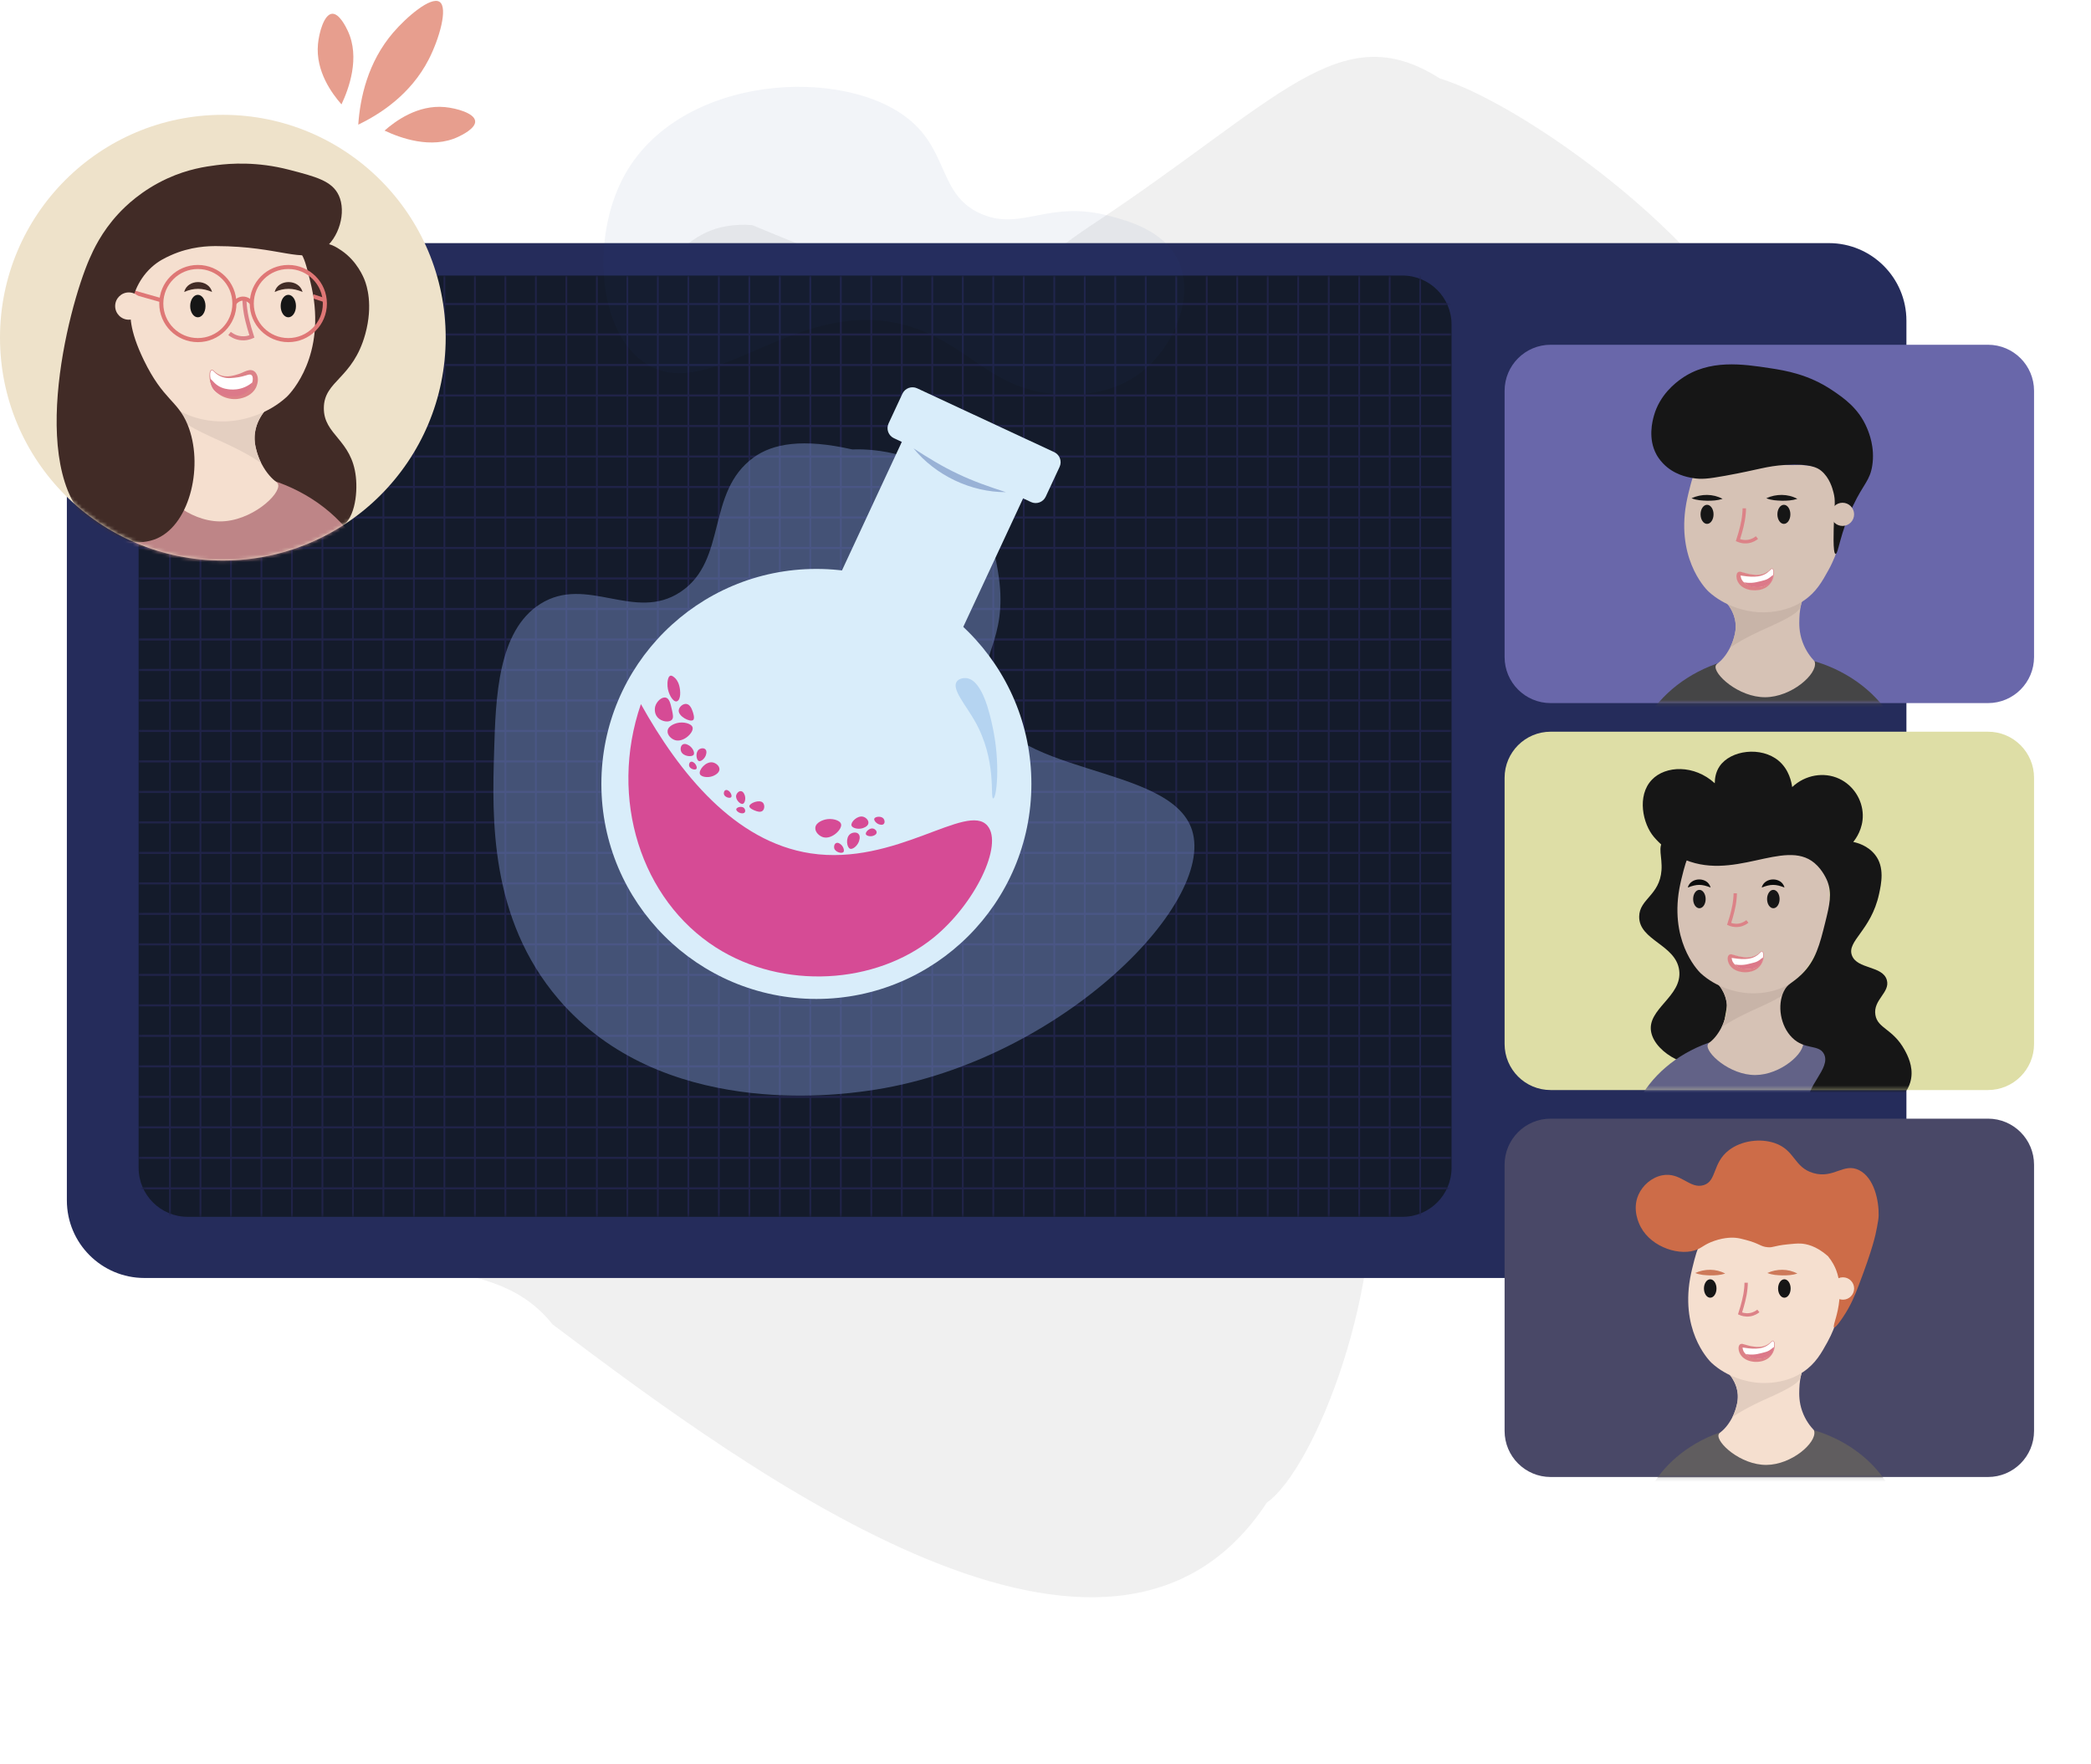 <svg width="575" height="485" viewBox="0 0 575 485" fill="none" xmlns="http://www.w3.org/2000/svg">
<path opacity="0.06" d="M376.374 314.19C371.399 277.784 324.829 258.57 329.839 233.972C332.856 219.165 392.863 224.243 479.881 140.014C520.223 100.965 426.902 30.906 395.948 21.585C368.374 4.034 351.993 27.64 299.97 62.031C272.922 79.911 277.32 91.454 206.874 61.903C166.515 58.875 184.902 130.174 106.168 107.323C77.263 109.421 114.255 168.066 62.644 176.114C7.204 184.759 45.877 252.646 78.178 319.371C97.621 359.537 132.78 339.981 151.924 364.157C207.502 406.079 305.669 478.178 348.37 413.184C361.403 404.056 381.716 353.269 376.377 314.188L376.374 314.19Z" fill="black"/>
<g filter="url(#filter0_d_5717_23778)">
<path d="M502.913 62.852H39.716C27.936 62.852 18.387 72.402 18.387 84.182V326.095C18.387 337.874 27.936 347.424 39.716 347.424H502.913C514.693 347.424 524.243 337.874 524.243 326.095V84.182C524.243 72.402 514.693 62.852 502.913 62.852Z" fill="#252C5B"/>
</g>
<path d="M385.682 75.772H51.601C44.156 75.772 38.121 81.807 38.121 89.252V321.125C38.121 328.57 44.156 334.605 51.601 334.605H385.682C393.126 334.605 399.161 328.57 399.161 321.125V89.252C399.161 81.807 393.126 75.772 385.682 75.772Z" fill="#141B2B"/>
<mask id="mask0_5717_23778" style="mask-type:luminance" maskUnits="userSpaceOnUse" x="38" y="75" width="362" height="260">
<path d="M386.228 75.772H51.047C43.906 75.772 38.117 81.561 38.117 88.702V321.675C38.117 328.816 43.906 334.605 51.047 334.605H386.228C393.369 334.605 399.158 328.816 399.158 321.675V88.702C399.158 81.561 393.369 75.772 386.228 75.772Z" fill="white"/>
</mask>
<g mask="url(#mask0_5717_23778)">
<path d="M46.738 75.772V334.605" stroke="#202348" stroke-width="0.484" stroke-miterlimit="10"/>
<path d="M55.121 75.772V334.605" stroke="#202348" stroke-width="0.484" stroke-miterlimit="10"/>
<path d="M63.512 75.772V334.605" stroke="#202348" stroke-width="0.484" stroke-miterlimit="10"/>
<path d="M71.894 75.772V334.605" stroke="#202348" stroke-width="0.484" stroke-miterlimit="10"/>
<path d="M80.281 75.772V334.605" stroke="#202348" stroke-width="0.484" stroke-miterlimit="10"/>
<path d="M88.664 75.772V334.605" stroke="#202348" stroke-width="0.484" stroke-miterlimit="10"/>
<path d="M97.051 75.772V334.605" stroke="#202348" stroke-width="0.484" stroke-miterlimit="10"/>
<path d="M105.434 75.772V334.605" stroke="#202348" stroke-width="0.484" stroke-miterlimit="10"/>
<path d="M113.824 75.772V334.605" stroke="#202348" stroke-width="0.484" stroke-miterlimit="10"/>
<path d="M122.207 75.772V334.605" stroke="#202348" stroke-width="0.484" stroke-miterlimit="10"/>
<path d="M130.594 75.772V334.605" stroke="#202348" stroke-width="0.484" stroke-miterlimit="10"/>
<path d="M138.977 75.772V334.605" stroke="#202348" stroke-width="0.484" stroke-miterlimit="10"/>
<path d="M147.363 75.772V334.605" stroke="#202348" stroke-width="0.484" stroke-miterlimit="10"/>
<path d="M155.746 75.772V334.605" stroke="#202348" stroke-width="0.484" stroke-miterlimit="10"/>
<path d="M164.137 75.772V334.605" stroke="#202348" stroke-width="0.484" stroke-miterlimit="10"/>
<path d="M172.52 75.772V334.605" stroke="#202348" stroke-width="0.484" stroke-miterlimit="10"/>
<path d="M180.902 75.772V334.605" stroke="#202348" stroke-width="0.484" stroke-miterlimit="10"/>
<path d="M189.289 75.772V334.605" stroke="#202348" stroke-width="0.484" stroke-miterlimit="10"/>
<path d="M197.672 75.772V334.605" stroke="#202348" stroke-width="0.484" stroke-miterlimit="10"/>
<path d="M206.059 75.772V334.605" stroke="#202348" stroke-width="0.484" stroke-miterlimit="10"/>
<path d="M214.445 75.772V334.605" stroke="#202348" stroke-width="0.484" stroke-miterlimit="10"/>
<path d="M222.832 75.772V334.605" stroke="#202348" stroke-width="0.484" stroke-miterlimit="10"/>
<path d="M231.215 75.772V334.605" stroke="#202348" stroke-width="0.484" stroke-miterlimit="10"/>
<path d="M239.602 75.772V334.605" stroke="#202348" stroke-width="0.484" stroke-miterlimit="10"/>
<path d="M247.984 75.772V334.605" stroke="#202348" stroke-width="0.484" stroke-miterlimit="10"/>
<path d="M256.371 75.772V334.605" stroke="#202348" stroke-width="0.484" stroke-miterlimit="10"/>
<path d="M264.758 75.772V334.605" stroke="#202348" stroke-width="0.484" stroke-miterlimit="10"/>
<path d="M273.145 75.772V334.605" stroke="#202348" stroke-width="0.484" stroke-miterlimit="10"/>
<path d="M281.527 75.772V334.605" stroke="#202348" stroke-width="0.484" stroke-miterlimit="10"/>
<path d="M289.914 75.772V334.605" stroke="#202348" stroke-width="0.484" stroke-miterlimit="10"/>
<path d="M298.297 75.772V334.605" stroke="#202348" stroke-width="0.484" stroke-miterlimit="10"/>
<path d="M306.68 75.772V334.605" stroke="#202348" stroke-width="0.484" stroke-miterlimit="10"/>
<path d="M315.07 75.772V334.605" stroke="#202348" stroke-width="0.484" stroke-miterlimit="10"/>
<path d="M323.453 75.772V334.605" stroke="#202348" stroke-width="0.484" stroke-miterlimit="10"/>
<path d="M331.84 75.772V334.605" stroke="#202348" stroke-width="0.484" stroke-miterlimit="10"/>
<path d="M340.223 75.772V334.605" stroke="#202348" stroke-width="0.484" stroke-miterlimit="10"/>
<path d="M348.609 75.772V334.605" stroke="#202348" stroke-width="0.484" stroke-miterlimit="10"/>
<path d="M356.992 75.772V334.605" stroke="#202348" stroke-width="0.484" stroke-miterlimit="10"/>
<path d="M365.383 75.772V334.605" stroke="#202348" stroke-width="0.484" stroke-miterlimit="10"/>
<path d="M373.766 75.772V334.605" stroke="#202348" stroke-width="0.484" stroke-miterlimit="10"/>
<path d="M382.152 75.772V334.605" stroke="#202348" stroke-width="0.484" stroke-miterlimit="10"/>
<path d="M390.535 75.772V334.605" stroke="#202348" stroke-width="0.484" stroke-miterlimit="10"/>
<path d="M399.158 83.602H38.117" stroke="#202348" stroke-width="0.57" stroke-miterlimit="10"/>
<path d="M399.158 91.986H38.117" stroke="#202348" stroke-width="0.57" stroke-miterlimit="10"/>
<path d="M399.158 100.371H38.117" stroke="#202348" stroke-width="0.57" stroke-miterlimit="10"/>
<path d="M399.158 108.755H38.117" stroke="#202348" stroke-width="0.57" stroke-miterlimit="10"/>
<path d="M399.158 117.144H38.117" stroke="#202348" stroke-width="0.57" stroke-miterlimit="10"/>
<path d="M399.158 125.529H38.117" stroke="#202348" stroke-width="0.57" stroke-miterlimit="10"/>
<path d="M399.158 133.913H38.117" stroke="#202348" stroke-width="0.57" stroke-miterlimit="10"/>
<path d="M399.158 142.298H38.117" stroke="#202348" stroke-width="0.57" stroke-miterlimit="10"/>
<path d="M399.158 150.682H38.117" stroke="#202348" stroke-width="0.57" stroke-miterlimit="10"/>
<path d="M399.158 159.067H38.117" stroke="#202348" stroke-width="0.57" stroke-miterlimit="10"/>
<path d="M399.158 167.456H38.117" stroke="#202348" stroke-width="0.57" stroke-miterlimit="10"/>
<path d="M399.158 175.841H38.117" stroke="#202348" stroke-width="0.57" stroke-miterlimit="10"/>
<path d="M399.158 184.225H38.117" stroke="#202348" stroke-width="0.57" stroke-miterlimit="10"/>
<path d="M399.158 192.609H38.117" stroke="#202348" stroke-width="0.57" stroke-miterlimit="10"/>
<path d="M399.158 200.994H38.117" stroke="#202348" stroke-width="0.57" stroke-miterlimit="10"/>
<path d="M399.158 209.378H38.117" stroke="#202348" stroke-width="0.57" stroke-miterlimit="10"/>
<path d="M399.158 217.768H38.117" stroke="#202348" stroke-width="0.57" stroke-miterlimit="10"/>
<path d="M399.158 226.152H38.117" stroke="#202348" stroke-width="0.57" stroke-miterlimit="10"/>
<path d="M399.158 234.537H38.117" stroke="#202348" stroke-width="0.57" stroke-miterlimit="10"/>
<path d="M399.158 242.921H38.117" stroke="#202348" stroke-width="0.57" stroke-miterlimit="10"/>
<path d="M399.158 251.306H38.117" stroke="#202348" stroke-width="0.57" stroke-miterlimit="10"/>
<path d="M399.158 259.69H38.117" stroke="#202348" stroke-width="0.57" stroke-miterlimit="10"/>
<path d="M399.158 268.079H38.117" stroke="#202348" stroke-width="0.57" stroke-miterlimit="10"/>
<path d="M399.158 276.464H38.117" stroke="#202348" stroke-width="0.57" stroke-miterlimit="10"/>
<path d="M399.158 284.848H38.117" stroke="#202348" stroke-width="0.57" stroke-miterlimit="10"/>
<path d="M399.158 293.233H38.117" stroke="#202348" stroke-width="0.57" stroke-miterlimit="10"/>
<path d="M399.158 301.617H38.117" stroke="#202348" stroke-width="0.57" stroke-miterlimit="10"/>
<path d="M399.158 310.002H38.117" stroke="#202348" stroke-width="0.57" stroke-miterlimit="10"/>
<path d="M399.158 318.391H38.117" stroke="#202348" stroke-width="0.57" stroke-miterlimit="10"/>
<path d="M399.158 326.776H38.117" stroke="#202348" stroke-width="0.57" stroke-miterlimit="10"/>
</g>
<g filter="url(#filter1_d_5717_23778)">
<path d="M61.279 150.132C95.123 150.132 122.558 122.697 122.558 88.853C122.558 55.01 95.123 27.574 61.279 27.574C27.436 27.574 0 55.01 0 88.853C0 122.697 27.436 150.132 61.279 150.132Z" fill="#EEE2CA"/>
<mask id="mask1_5717_23778" style="mask-type:luminance" maskUnits="userSpaceOnUse" x="0" y="27" width="123" height="124">
<path d="M61.279 150.132C95.123 150.132 122.558 122.697 122.558 88.853C122.558 55.01 95.123 27.574 61.279 27.574C27.436 27.574 0 55.01 0 88.853C0 122.697 27.436 150.132 61.279 150.132Z" fill="white"/>
</mask>
<g mask="url(#mask1_5717_23778)">
<path d="M83.139 138.292C73.478 132.178 65.911 119.969 69.079 113.774C69.544 112.866 71.133 110.349 73.811 108.054C75.148 106.914 75.819 106.626 76.929 105.814C80.824 102.974 82.695 99.104 83.714 97.011C84.33 95.734 86.166 91.698 86.423 86.164C86.464 85.337 86.328 79.192 85.031 76.317C84.602 75.363 84.042 74.44 83.649 73.482C83.467 73.043 83.301 72.448 83.18 71.666C82.776 69.042 83.785 67.816 82.963 66.288C82.852 66.086 82.736 65.92 82.776 65.703C82.892 65.057 84.194 64.981 85.879 64.31C87.286 63.75 87.352 63.417 88.108 63.155C90.247 62.419 92.689 64.073 93.9 64.895C98.218 67.826 99.989 72.286 100.307 73.118C100.801 74.42 102.673 79.747 100.453 87.844C97.043 100.249 89.102 100.633 89.052 108.195C88.996 115.656 96.72 116.811 97.855 127.103C98.41 132.107 97.421 139.427 93.234 141.248C90.005 142.651 86.176 140.219 83.129 138.287L83.139 138.292Z" fill="#412B26"/>
<path d="M103.638 163.678C103.638 142.661 83.706 125.625 59.118 125.625C34.53 125.625 14.598 142.661 14.598 163.678" fill="#BE8587"/>
<path d="M73.979 107.615C70.281 111.469 70.024 115.036 69.999 116.125C69.903 120.313 72.421 125.796 75.821 128.409C76.063 128.596 76.345 128.793 76.466 129.171C77.324 131.835 69.086 139.442 60.409 139.377C51.964 139.311 43.595 131.976 44.361 128.112C44.382 128.006 44.417 127.88 44.467 127.738C45.602 126.543 47.318 124.424 48.407 121.352C49.492 118.29 49.441 115.752 49.381 113.89C49.25 109.643 48.16 106.621 46.465 102.045C45.461 99.331 43.963 95.719 41.773 91.598" fill="#F5DFCF"/>
<path d="M73.978 107.615C71.734 108.462 67.9 109.552 63.117 109.229C61.139 109.093 57.684 108.825 54.006 106.868C49.264 104.341 46.888 100.466 46.303 100.9C46.01 101.117 46.55 102.141 47.418 104.648C47.796 105.743 48.053 106.586 48.245 107.262C48.659 108.745 48.941 109.769 48.992 109.966C49.501 111.837 52.362 113.623 61.003 117.457C61.003 117.457 67.451 120.318 71.174 122.911C71.184 122.916 71.184 122.921 71.194 122.926C71.295 122.996 71.708 123.274 71.759 123.213C71.784 123.183 71.708 123.087 71.612 122.906C71.612 122.906 71.547 122.789 71.35 122.305C70.23 119.536 70.064 117.568 70.064 117.568C69.862 115.177 70.472 113.31 70.634 112.841C71.365 110.722 72.621 109.214 73.429 108.245C73.645 107.983 73.837 107.771 73.973 107.625L73.978 107.615Z" fill="#E4CFC1"/>
<path d="M69.24 79.47C69.083 79.273 68.16 78.143 66.737 78.204C65.456 78.259 64.639 79.238 64.457 79.47" stroke="#161616" stroke-width="1.12" stroke-miterlimit="10"/>
<path d="M89.395 78.567C88.281 78.204 87.166 77.84 86.051 77.472" stroke="#DF7776" stroke-width="1.12" stroke-miterlimit="10"/>
<path d="M47.973 108.099C53.18 111.63 58.794 111.842 60.686 111.878C61.564 111.898 62.25 111.868 62.699 111.842C66.896 111.63 73.666 109.9 78.847 105.128C78.847 105.128 88.69 96.057 86.309 78.436C85.991 76.065 85.345 73.477 85.345 73.477C84.24 69.017 83.685 66.782 82.52 65.344C78.908 60.89 69.177 62.277 59.516 63.66C59.516 63.66 55.641 64.199 51.656 64.215C49.8 64.225 49.8 64.098 48.846 64.174C46.763 64.335 41.481 64.512 38.252 68.306C36.305 70.601 36.042 73.083 35.619 77.134C35.397 79.233 34.948 84.812 37.092 91.557C37.42 92.586 38.282 95.134 39.962 98.176C42 101.864 43.927 105.35 47.973 108.094V108.099Z" fill="#F5DFCF"/>
<path d="M79.283 83.254C80.445 83.254 81.387 81.869 81.387 80.161C81.387 78.453 80.445 77.069 79.283 77.069C78.121 77.069 77.18 78.453 77.18 80.161C77.18 81.869 78.121 83.254 79.283 83.254Z" fill="#161616"/>
<path d="M83.206 76.287C80.577 75.152 78.146 75.121 75.527 76.287C76.451 72.639 82.252 72.675 83.206 76.287Z" fill="#422C26"/>
<path d="M54.406 89.524C59.959 89.524 64.46 85.023 64.46 79.47C64.46 73.917 59.959 69.416 54.406 69.416C48.853 69.416 44.352 73.917 44.352 79.47C44.352 85.023 48.853 89.524 54.406 89.524Z" stroke="#DE7775" stroke-width="1.12" stroke-miterlimit="10"/>
<path d="M54.404 83.254C55.566 83.254 56.508 81.869 56.508 80.161C56.508 78.453 55.566 77.069 54.404 77.069C53.243 77.069 52.301 78.453 52.301 80.161C52.301 81.869 53.243 83.254 54.404 83.254Z" fill="#161616"/>
<path d="M58.323 76.287C55.694 75.152 53.263 75.121 50.645 76.287C51.568 72.639 57.369 72.675 58.323 76.287Z" fill="#422C26"/>
<path d="M67.221 78.224C67.221 78.511 67.237 78.834 67.252 79.187C67.252 79.187 67.327 80.575 67.605 82.184C68.064 84.817 69.189 88.273 69.27 88.53C68.775 88.747 67.529 89.216 65.94 88.959C64.512 88.732 63.549 88.036 63.125 87.698" stroke="#DC8287" stroke-width="1.12" stroke-miterlimit="10"/>
<path d="M44.355 78.567C41.686 77.805 39.017 77.048 36.344 76.287" stroke="#DF7776" stroke-width="1.12" stroke-miterlimit="10"/>
<path d="M93.146 49.691C95.295 54.301 93.297 61.546 88.722 64.704C83.077 68.593 77.199 63.72 59.517 63.67C57.555 63.665 52.429 63.71 46.86 66.248C45.402 66.913 43.531 67.781 41.598 69.562C37.583 73.26 36.422 77.997 36.079 80.01C35.686 82.34 35.454 86.583 39.545 95.023C44.903 106.071 48.802 106.031 51.572 112.735C56.072 123.642 52.404 139.886 43.298 144.008C38.274 146.283 31.635 144.85 26.938 141.697C6.593 128.041 18.569 80.903 24.628 67.12C25.662 64.769 27.872 59.851 32.523 54.816C34.44 52.743 38.904 48.339 45.992 45.09C51.708 42.471 56.516 41.811 59.528 41.417C63.417 40.913 70.717 40.403 79.475 42.673C86.805 44.575 91.3 45.74 93.141 49.696L93.146 49.691Z" fill="#412B26"/>
<path d="M69.24 79.374C69.083 79.177 68.16 78.047 66.737 78.108C65.456 78.163 64.639 79.142 64.457 79.374" stroke="#DF7776" stroke-width="1.12" stroke-miterlimit="10"/>
<path d="M58.144 97.752C58.638 97.535 59.137 98.797 60.873 99.488C62.174 100.007 63.37 99.881 64.662 99.745C67.487 99.447 68.576 98.433 69.272 99.054C69.903 99.614 69.626 101.001 69.343 101.707C69.035 102.469 68.531 102.923 68.178 103.216C66.906 104.265 65.252 104.543 64.919 104.593C62.896 104.901 60.151 104.356 58.719 102.323C57.468 100.547 57.503 98.03 58.144 97.742V97.752Z" fill="white"/>
<path d="M58.115 97.687C58.327 97.596 58.523 97.722 58.654 97.818C60.703 99.906 62.801 99.755 65.399 98.928C66.908 98.57 68.794 96.879 70.227 98.373C71.256 99.609 70.984 101.274 70.374 102.615C69.415 104.512 67.291 105.481 65.293 105.713C62.332 106.016 59.048 104.487 58.039 101.652C57.676 100.673 57.519 99.639 57.635 98.615C57.701 98.287 57.751 97.899 58.11 97.682L58.115 97.687ZM58.175 97.823C57.701 98.201 57.782 99.054 57.822 99.619C57.999 101.601 59.305 103.402 61.192 104.078C64.032 105.193 68.537 104.331 69.405 101.031C69.531 100.451 69.632 99.71 69.249 99.225C68.81 98.731 68.048 99.14 67.498 99.266C66.217 99.674 64.875 99.876 63.538 99.952C61.843 100.113 60.107 99.513 58.922 98.277C58.71 98.105 58.458 97.747 58.175 97.823Z" fill="#DC8287"/>
<path d="M79.285 89.524C84.838 89.524 89.339 85.023 89.339 79.47C89.339 73.917 84.838 69.416 79.285 69.416C73.732 69.416 69.231 73.917 69.231 79.47C69.231 85.023 73.732 89.524 79.285 89.524Z" stroke="#DF7776" stroke-width="1.12" stroke-miterlimit="10"/>
<path d="M63.472 103.1C64.158 103.145 65.636 103.165 67.296 102.454C68.249 102.045 68.951 101.531 69.4 101.147C69.284 101.662 69.026 102.464 68.401 103.211C66.771 105.153 64.037 105.027 63.099 104.986C61.333 104.906 60.223 104.275 59.951 104.104C59.537 103.851 58.922 103.468 58.473 102.731C58.221 102.318 58.105 101.929 57.998 101.566C57.842 101.041 57.635 100.345 57.817 100.234C58.049 100.093 58.619 101.117 59.744 101.919C61.187 102.948 62.751 103.054 63.467 103.105L63.472 103.1Z" fill="#DC7989"/>
<path d="M35.421 83.914C37.494 83.914 39.175 82.234 39.175 80.161C39.175 78.088 37.494 76.408 35.421 76.408C33.348 76.408 31.668 78.088 31.668 80.161C31.668 82.234 33.348 83.914 35.421 83.914Z" fill="#F5DFCF"/>
</g>
</g>
<path opacity="0.5" d="M270.75 191.338C268.667 181.259 277.152 176.022 274.66 158.698C273.913 153.512 272.198 142.666 263.274 134.034C252.211 123.339 237.752 123.471 234.367 123.587C220.746 120.509 212.548 121.957 207.261 125.776C194.059 135.316 200.148 154.067 187.168 162.749C174.546 171.189 161.349 157.987 148.56 166.084C136.856 173.49 136.312 191.898 135.873 206.73C135.343 224.644 134.521 252.476 153.585 274.754C181.816 307.742 230.155 301.108 238.408 299.978C290.041 292.895 334.405 248.99 327.797 228.286C321.819 209.55 275.376 213.752 270.745 191.338H270.75Z" fill="#758BC2"/>
<path d="M224.496 274.693C257.15 274.693 283.621 248.222 283.621 215.568C283.621 182.914 257.15 156.443 224.496 156.443C191.842 156.443 165.371 182.914 165.371 215.568C165.371 248.222 191.842 274.693 224.496 274.693Z" fill="#D9EDFA"/>
<path d="M256.658 257.884C240.822 270.698 215.341 272.332 196.857 260.527C176.415 247.472 167.279 219.73 176.239 193.613C186.848 212.642 202.023 231.474 222.888 234.653C246.276 238.219 265.94 220.457 271.545 227.07C275.974 232.302 268.099 248.622 256.658 257.884Z" fill="#D64B95"/>
<path d="M279.432 127.799L256.296 117.025C253.475 115.711 250.122 116.933 248.809 119.755L218.809 184.178C217.495 186.999 218.717 190.351 221.538 191.665L244.674 202.439C247.496 203.753 250.848 202.531 252.161 199.709L282.161 135.286C283.475 132.465 282.253 129.113 279.432 127.799Z" fill="#D9EDFA"/>
<path d="M289.896 124.33L252.212 106.782C250.684 106.07 248.868 106.732 248.157 108.26L244.345 116.446C243.633 117.974 244.295 119.79 245.823 120.502L283.507 138.05C285.035 138.761 286.85 138.099 287.562 136.571L291.374 128.385C292.086 126.857 291.424 125.042 289.896 124.33Z" fill="#D9EDFA"/>
<path d="M184.77 195.187C185.063 196.524 185.25 197.372 184.77 197.907C184.019 198.744 181.935 198.492 180.841 197.286C179.705 196.04 180.154 194.335 180.175 194.259C180.573 192.826 182.021 191.555 183.101 191.833C184.089 192.085 184.407 193.543 184.77 195.182V195.187Z" fill="#D64B95"/>
<path d="M190.456 200.02C190.824 201.418 188.009 204.172 185.719 203.552C184.634 203.259 183.453 202.154 183.58 200.974C183.736 199.47 185.885 198.905 186.158 198.835C187.883 198.381 190.163 198.936 190.451 200.02H190.456Z" fill="#D64B95"/>
<path d="M231.282 226.596C231.661 228.034 228.765 230.869 226.409 230.234C225.294 229.931 224.078 228.796 224.204 227.58C224.366 226.036 226.58 225.451 226.858 225.375C228.634 224.906 230.985 225.481 231.277 226.596H231.282Z" fill="#D64B95"/>
<path d="M192.464 212.839C192.055 211.76 194.063 209.343 195.929 209.641C196.812 209.782 197.841 210.564 197.841 211.512C197.841 212.718 196.182 213.344 195.97 213.424C194.638 213.929 192.776 213.677 192.459 212.839H192.464Z" fill="#D64B95"/>
<path d="M190.731 207.567C190.221 208.258 187.891 207.981 187.321 206.69C187.053 206.079 187.124 205.116 187.719 204.732C188.476 204.243 189.54 205.03 189.676 205.131C190.534 205.761 191.124 207.027 190.731 207.567Z" fill="#D64B95"/>
<path d="M192.165 209.262C191.454 208.975 191.182 206.891 192.176 206.119C192.645 205.751 193.492 205.605 193.956 206.034C194.547 206.578 194.098 207.678 194.042 207.814C193.684 208.692 192.715 209.484 192.165 209.262Z" fill="#D64B95"/>
<path d="M233.742 233.382C232.834 233.013 232.491 230.365 233.757 229.376C234.358 228.907 235.437 228.72 236.027 229.27C236.779 229.966 236.209 231.359 236.133 231.54C235.674 232.66 234.443 233.669 233.742 233.382Z" fill="#D64B95"/>
<path d="M234.148 226.98C233.895 226.031 235.807 224.17 237.356 224.583C238.093 224.78 238.89 225.532 238.804 226.334C238.698 227.353 237.24 227.736 237.053 227.782C235.883 228.089 234.339 227.711 234.143 226.98H234.148Z" fill="#D64B95"/>
<path d="M238.097 229.366C237.935 228.765 239.151 227.575 240.14 227.842C240.609 227.968 241.118 228.448 241.063 228.957C240.997 229.603 240.069 229.85 239.948 229.88C239.201 230.077 238.218 229.835 238.097 229.371V229.366Z" fill="#D64B95"/>
<path d="M240.422 225.108C240.654 224.528 242.339 224.311 242.969 225.113C243.267 225.496 243.388 226.183 243.04 226.556C242.596 227.035 241.708 226.672 241.597 226.627C240.886 226.339 240.24 225.552 240.422 225.103V225.108Z" fill="#D64B95"/>
<path d="M191.471 211.457C191.108 211.83 189.736 211.457 189.509 210.64C189.403 210.251 189.529 209.681 189.917 209.505C190.412 209.278 190.982 209.837 191.052 209.913C191.511 210.367 191.759 211.174 191.471 211.462V211.457Z" fill="#D64B95"/>
<path d="M201.041 219.236C200.678 219.609 199.306 219.236 199.079 218.419C198.973 218.03 199.099 217.46 199.488 217.284C199.982 217.057 200.552 217.617 200.623 217.692C201.082 218.146 201.329 218.953 201.041 219.241V219.236Z" fill="#D64B95"/>
<path d="M202.471 222.475C202.592 221.97 203.959 221.582 204.579 222.172C204.872 222.449 205.054 223.004 204.812 223.357C204.504 223.806 203.727 223.615 203.626 223.59C203 223.438 202.375 222.868 202.471 222.475Z" fill="#D64B95"/>
<path d="M204.247 221.052C203.536 221.239 202.138 219.806 202.451 218.646C202.597 218.096 203.163 217.495 203.763 217.556C204.525 217.637 204.812 218.726 204.853 218.868C205.085 219.745 204.802 220.906 204.247 221.052Z" fill="#D64B95"/>
<path d="M231.909 234.32C231.444 234.794 229.699 234.32 229.406 233.276C229.27 232.781 229.426 232.055 229.926 231.828C230.557 231.54 231.283 232.257 231.374 232.347C231.959 232.922 232.272 233.952 231.909 234.32Z" fill="#D64B95"/>
<path d="M190.482 195.677C190.583 195.964 191.158 197.563 190.583 198.007C189.761 198.643 186.487 196.998 186.638 195.319C186.719 194.421 187.773 193.457 188.742 193.573C189.776 193.694 190.245 195.001 190.487 195.677H190.482Z" fill="#D64B95"/>
<path d="M186.77 188.513C187.184 190.011 187.244 192.342 186.21 192.816C186.16 192.842 186.094 192.872 185.993 192.882C185.025 192.978 183.708 190.798 183.557 188.69C183.481 187.64 183.632 186.021 184.339 185.814C184.767 185.688 185.257 186.127 185.575 186.409C185.832 186.636 186.417 187.232 186.77 188.513Z" fill="#D64B95"/>
<path d="M207.517 222.868C207.29 222.777 206.019 222.268 206.06 221.683C206.115 220.845 208.854 219.75 209.793 220.739C210.292 221.269 210.307 222.419 209.722 222.939C209.091 223.499 208.057 223.08 207.523 222.868H207.517Z" fill="#D64B95"/>
<path d="M251.207 123.289C255.197 125.877 259.153 128.314 263.431 130.316C267.688 132.36 272.077 133.878 276.608 135.336C267.002 135.361 257.276 130.73 251.207 123.289Z" fill="#99B2D6"/>
<path d="M265.83 186.49C264.892 186.364 263.656 186.621 263.091 187.434C261.668 189.487 265.467 193.724 268.035 198.214C274.245 209.081 272.176 219.594 273.125 219.559C274.023 219.528 275.153 210.115 272.979 199.975C272.237 196.514 270.214 187.075 265.83 186.485V186.49Z" fill="#B5D4F1"/>
<g filter="url(#filter2_d_5717_23778)">
<path d="M546.671 90.8H426.414C419.418 90.8 413.746 96.472 413.746 103.468V176.673C413.746 183.669 419.418 189.34 426.414 189.34H546.671C553.667 189.34 559.339 183.669 559.339 176.673V103.468C559.339 96.472 553.667 90.8 546.671 90.8Z" fill="#6967AA"/>
<mask id="mask2_5717_23778" style="mask-type:luminance" maskUnits="userSpaceOnUse" x="413" y="90" width="147" height="100">
<path d="M546.675 90.8H426.417C419.421 90.8 413.75 96.472 413.75 103.468V176.673C413.75 183.669 419.421 189.34 426.417 189.34H546.675C553.671 189.34 559.343 183.669 559.343 176.673V103.468C559.343 96.472 553.671 90.8 546.675 90.8Z" fill="white"/>
</mask>
<g mask="url(#mask2_5717_23778)">
<path d="M448.734 208.359C448.734 190.511 465.665 176.047 486.545 176.047C507.425 176.047 524.356 190.516 524.356 208.359" fill="#454546"/>
<path d="M473.92 160.746C477.063 164.021 477.28 167.047 477.3 167.976C477.381 171.532 475.242 176.189 472.357 178.408C472.15 178.565 471.913 178.736 471.807 179.059C471.075 181.319 478.077 187.781 485.443 187.726C492.616 187.671 499.724 181.44 499.069 178.156C499.048 178.065 499.023 177.959 498.978 177.838C498.014 176.824 496.556 175.023 495.633 172.415C494.71 169.817 494.755 167.658 494.806 166.079C494.917 162.472 495.845 159.904 497.283 156.02C498.135 153.714 499.407 150.647 501.268 147.146" fill="#D6C2B5"/>
<path d="M473.926 160.746C475.833 161.463 479.092 162.391 483.153 162.119C484.833 162.003 487.769 161.776 490.886 160.111C494.912 157.967 496.93 154.673 497.429 155.041C497.682 155.227 497.218 156.095 496.481 158.224C496.158 159.157 495.941 159.869 495.78 160.444C495.427 161.705 495.19 162.573 495.144 162.739C494.71 164.328 492.284 165.847 484.944 169.101C484.944 169.101 479.47 171.532 476.307 173.732C476.302 173.732 476.297 173.737 476.292 173.742C476.206 173.802 475.858 174.034 475.813 173.984C475.787 173.959 475.853 173.873 475.939 173.722C475.939 173.722 475.994 173.621 476.161 173.212C477.114 170.861 477.255 169.191 477.255 169.191C477.427 167.158 476.907 165.574 476.771 165.176C476.151 163.375 475.081 162.093 474.395 161.271C474.208 161.049 474.047 160.868 473.936 160.741L473.926 160.746Z" fill="#C8B4A8"/>
<path d="M477.949 136.844C478.08 136.678 478.862 135.719 480.073 135.77C481.163 135.815 481.854 136.648 482.01 136.844" stroke="#161616" stroke-width="0.948" stroke-miterlimit="10"/>
<path d="M496.01 161.16C491.591 164.157 486.819 164.338 485.215 164.369C484.473 164.384 483.883 164.359 483.504 164.338C479.938 164.157 474.192 162.689 469.793 158.633C469.793 158.633 461.433 150.929 463.456 135.966C463.729 133.954 464.274 131.759 464.274 131.759C465.212 127.971 465.681 126.074 466.675 124.853C469.742 121.069 478.006 122.25 486.213 123.42C486.213 123.42 489.503 123.879 492.888 123.894C494.467 123.899 494.462 123.793 495.274 123.859C497.04 123.995 501.529 124.147 504.269 127.37C505.923 129.317 506.145 131.426 506.509 134.867C506.695 136.648 507.079 141.385 505.257 147.115C504.98 147.993 504.249 150.152 502.821 152.735C501.091 155.868 499.456 158.829 496.015 161.16H496.01Z" fill="#D6C2B5"/>
<path d="M469.419 140.058C470.405 140.058 471.205 138.883 471.205 137.435C471.205 135.986 470.405 134.811 469.419 134.811C468.432 134.811 467.633 135.986 467.633 137.435C467.633 138.883 468.432 140.058 469.419 140.058Z" fill="#161616"/>
<path d="M465.145 133.005C467.828 131.779 471.072 131.749 473.69 133.177C472.258 133.636 470.865 133.706 469.407 133.691C468.005 133.636 466.613 133.6 465.145 133.005Z" fill="#161616"/>
<path d="M490.548 140.058C491.534 140.058 492.333 138.883 492.333 137.435C492.333 135.986 491.534 134.811 490.548 134.811C489.561 134.811 488.762 135.986 488.762 137.435C488.762 138.883 489.561 140.058 490.548 140.058Z" fill="#161616"/>
<path d="M479.662 135.785C479.662 136.027 479.652 136.304 479.637 136.602C479.637 136.602 479.572 137.783 479.334 139.145C478.946 141.38 477.993 144.316 477.922 144.533C478.341 144.714 479.4 145.113 480.752 144.896C481.963 144.704 482.785 144.114 483.143 143.821" stroke="#DC8287" stroke-width="0.948" stroke-miterlimit="10"/>
<path d="M487.379 152.372C486.96 152.185 486.536 153.26 485.063 153.845C483.959 154.284 482.94 154.178 481.845 154.062C479.443 153.81 478.52 152.952 477.93 153.477C477.395 153.956 477.627 155.127 477.875 155.732C478.137 156.383 478.566 156.766 478.863 157.013C479.943 157.901 481.345 158.138 481.628 158.184C483.348 158.446 485.679 157.982 486.895 156.257C487.959 154.748 487.929 152.609 487.384 152.367L487.379 152.372Z" fill="white"/>
<path d="M487.355 152.433C487.254 152.392 487.144 152.458 487.038 152.544C486.72 152.821 486.432 153.144 486.089 153.401C483.98 155.076 480.959 154.602 478.492 154.239C478.416 154.239 478.361 154.259 478.431 154.269C478.492 154.279 478.588 154.218 478.613 154.203C478.678 154.143 478.638 154.218 478.658 154.38C478.668 154.531 478.724 154.738 478.769 154.935C479.425 157.013 482.649 157.735 484.601 157.276C486.16 156.978 487.421 155.565 487.618 153.951C487.663 153.472 487.739 152.756 487.35 152.428L487.355 152.433ZM487.406 152.317C487.92 152.705 487.814 153.421 487.799 153.971C487.658 155.717 486.518 157.316 484.863 157.921C482.346 158.935 478.345 158.189 477.589 155.212C477.478 154.637 477.382 153.976 477.785 153.477C477.997 153.21 478.386 153.164 478.663 153.23C479.501 153.421 480.288 153.739 481.135 153.865C483.41 154.284 485.292 154.203 486.957 152.428C487.068 152.342 487.229 152.236 487.411 152.312L487.406 152.317Z" fill="#DC8287"/>
<path d="M484.02 155.848C483.157 156.06 482.562 156.206 481.73 156.257C480.847 156.307 480.095 156.226 479.535 156.125C479.813 156.393 480.272 156.776 480.928 157.059C481.73 157.407 482.406 157.437 482.95 157.457C483.591 157.477 484.535 157.503 485.554 157.013C485.907 156.847 486.431 156.59 486.855 156.035C487.097 155.717 487.223 155.409 487.334 155.137C487.491 154.753 487.677 154.299 487.561 154.208C487.415 154.097 486.986 154.662 486.174 155.137C485.634 155.449 485.095 155.586 484.02 155.853V155.848Z" fill="#DC7989"/>
<path d="M485.707 133.005C488.391 131.779 491.635 131.749 494.253 133.177C492.82 133.636 491.428 133.706 489.97 133.691C488.567 133.636 487.175 133.6 485.707 133.005Z" fill="#161616"/>
<path d="M500.801 125.453C499.858 124.676 497.845 123.41 490.964 123.844C485.515 124.192 483.967 125.105 474.366 126.835C469.685 127.678 467.813 127.865 465.417 127.446C463.883 127.178 460.271 126.492 457.365 123.486C456.306 122.391 455.716 121.372 455.529 121.034C453.082 116.615 454.424 111.706 454.793 110.369C456.412 104.477 460.887 101.183 462.269 100.194C469.977 94.685 479.285 96.108 486.787 97.253C491.039 97.904 497.376 98.943 503.949 103.382C507.021 105.461 511.108 108.271 513.388 113.679C513.983 115.091 515.603 119.071 514.856 123.98C514.21 128.218 512.434 129.01 509.589 135.008C505.932 142.706 505.513 148.447 504.746 148.321C503.974 148.2 504.221 141.667 504.338 138.736C504.484 134.857 504.766 133.656 504.196 131.451C503.914 130.357 503.147 127.375 500.801 125.448V125.453Z" fill="#161616"/>
<path d="M506.669 140.623C508.43 140.623 509.857 139.195 509.857 137.435C509.857 135.674 508.43 134.246 506.669 134.246C504.908 134.246 503.48 135.674 503.48 137.435C503.48 139.195 504.908 140.623 506.669 140.623Z" fill="#D6C2B5"/>
</g>
</g>
<g filter="url(#filter3_d_5717_23778)">
<path d="M546.671 303.61H426.414C419.418 303.61 413.746 309.281 413.746 316.278V389.482C413.746 396.478 419.418 402.15 426.414 402.15H546.671C553.667 402.15 559.339 396.478 559.339 389.482V316.278C559.339 309.281 553.667 303.61 546.671 303.61Z" fill="#494867"/>
<mask id="mask3_5717_23778" style="mask-type:luminance" maskUnits="userSpaceOnUse" x="413" y="303" width="147" height="100">
<path d="M546.675 303.61H426.417C419.421 303.61 413.75 309.281 413.75 316.277V389.482C413.75 396.478 419.421 402.15 426.417 402.15H546.675C553.671 402.15 559.343 396.478 559.343 389.482V316.277C559.343 309.281 553.671 303.61 546.675 303.61Z" fill="white"/>
</mask>
<g mask="url(#mask3_5717_23778)">
<path d="M450.336 418.737C450.336 401.519 466.666 387.56 486.81 387.56C506.954 387.56 523.284 401.519 523.284 418.737" fill="#605D5F"/>
<path d="M474.636 372.804C477.668 375.962 477.88 378.883 477.9 379.776C477.976 383.207 475.912 387.697 473.127 389.841C472.931 389.992 472.699 390.158 472.598 390.466C471.892 392.651 478.647 398.881 485.755 398.825C492.671 398.77 499.532 392.761 498.901 389.593C498.886 389.508 498.856 389.402 498.816 389.286C497.887 388.307 496.48 386.572 495.587 384.054C494.699 381.547 494.739 379.468 494.79 377.94C494.896 374.459 495.789 371.982 497.181 368.234C498.003 366.009 499.229 363.053 501.025 359.673" fill="#F5DFCF"/>
<path d="M474.638 372.804C476.479 373.496 479.622 374.393 483.537 374.126C485.156 374.015 487.986 373.793 490.998 372.189C494.883 370.121 496.83 366.942 497.309 367.3C497.551 367.482 497.107 368.314 496.396 370.368C496.083 371.266 495.876 371.957 495.72 372.512C495.382 373.728 495.15 374.565 495.105 374.726C494.686 376.26 492.345 377.723 485.262 380.866C485.262 380.866 479.98 383.212 476.928 385.331C476.923 385.331 476.918 385.336 476.913 385.341C476.832 385.396 476.494 385.623 476.449 385.573C476.429 385.548 476.489 385.467 476.57 385.32C476.57 385.32 476.625 385.225 476.782 384.831C477.7 382.561 477.836 380.952 477.836 380.952C478.003 378.989 477.503 377.461 477.367 377.082C476.767 375.347 475.738 374.111 475.077 373.319C474.9 373.102 474.744 372.93 474.633 372.809L474.638 372.804Z" fill="#E2CDBF"/>
<path d="M478.523 349.745C478.65 349.583 479.406 348.66 480.572 348.71C481.626 348.756 482.292 349.558 482.438 349.745" stroke="#161616" stroke-width="0.918" stroke-miterlimit="10"/>
<path d="M495.947 373.203C491.679 376.093 487.078 376.27 485.534 376.3C484.818 376.315 484.253 376.29 483.885 376.27C480.444 376.093 474.9 374.676 470.657 370.766C470.657 370.766 462.591 363.335 464.543 348.897C464.805 346.955 465.33 344.836 465.33 344.836C466.238 341.178 466.692 339.352 467.646 338.172C470.607 334.519 478.578 335.659 486.493 336.79C486.493 336.79 489.666 337.228 492.935 337.244C494.459 337.249 494.454 337.148 495.236 337.208C496.941 337.339 501.269 337.486 503.913 340.593C505.507 342.47 505.724 344.508 506.072 347.828C506.253 349.548 506.622 354.118 504.866 359.642C504.599 360.485 503.892 362.573 502.515 365.066C500.845 368.087 499.266 370.943 495.952 373.193L495.947 373.203Z" fill="#F5DFCF"/>
<path d="M470.292 352.847C471.245 352.847 472.017 351.713 472.017 350.315C472.017 348.916 471.245 347.782 470.292 347.782C469.339 347.782 468.566 348.916 468.566 350.315C468.566 351.713 469.339 352.847 470.292 352.847Z" fill="#161616"/>
<path d="M466.172 346.047C468.765 344.866 471.893 344.836 474.415 346.213C473.033 346.657 471.686 346.723 470.283 346.713C468.926 346.662 467.589 346.622 466.172 346.052V346.047Z" fill="#CD7959"/>
<path d="M490.678 352.847C491.631 352.847 492.404 351.713 492.404 350.315C492.404 348.916 491.631 347.782 490.678 347.782C489.726 347.782 488.953 348.916 488.953 350.315C488.953 351.713 489.726 352.847 490.678 352.847Z" fill="#161616"/>
<path d="M480.172 348.726C480.172 348.963 480.162 349.225 480.147 349.518C480.147 349.518 480.086 350.653 479.854 351.969C479.476 354.128 478.558 356.959 478.492 357.165C478.896 357.342 479.915 357.725 481.221 357.519C482.392 357.332 483.184 356.762 483.527 356.484" stroke="#DC8287" stroke-width="0.918" stroke-miterlimit="10"/>
<path d="M477.337 336.386C478.22 336.472 478.835 336.628 480.061 336.951C483.991 337.98 484.032 338.787 486.08 338.964C487.719 339.105 487.608 338.58 491.609 338.172C493.057 338.026 494.156 337.915 495.16 337.96C496.603 338.031 499.358 338.505 502.652 341.411C503.913 342.939 504.574 344.337 504.937 345.295C506.965 350.617 505.31 356.681 504.902 358.169C504.539 359.496 504.054 360.863 504.347 361.01C504.771 361.227 506.435 358.739 506.819 358.169C508.993 354.926 510.138 352.04 511.142 349.396C514.951 339.403 515.748 335.695 516.147 333.49C516.434 331.916 516.586 331.129 516.606 330.236C516.692 326.246 515.415 319.879 511.243 317.781C506.965 315.627 504.307 320.217 498.631 318.568C493.233 316.999 493.662 312.181 487.911 310.289C483.961 308.988 478.871 309.654 475.455 312.262C470.849 315.778 472.141 320.737 468.519 321.882C464.634 323.108 462.198 318.164 457.047 319.198C454.202 319.768 451.699 321.933 450.544 324.561C448.708 328.723 450.827 332.729 451.175 333.389C454.212 339.14 462.294 341.592 466.869 339.524C468.191 338.929 468.917 338.091 471.349 337.239C474.431 336.164 476.661 336.315 477.352 336.381L477.337 336.386Z" fill="#CD6C48"/>
<path d="M487.616 364.728C487.208 364.551 486.799 365.585 485.382 366.15C484.312 366.574 483.333 366.473 482.279 366.362C479.963 366.12 479.071 365.288 478.5 365.797C477.986 366.256 478.208 367.391 478.445 367.971C478.697 368.597 479.111 368.965 479.398 369.207C480.438 370.065 481.795 370.297 482.067 370.337C483.727 370.59 485.977 370.146 487.147 368.481C488.171 367.023 488.146 364.96 487.616 364.728Z" fill="white"/>
<path d="M487.591 364.783C487.495 364.748 487.384 364.808 487.283 364.889C486.975 365.156 486.703 365.469 486.365 365.716C484.327 367.331 481.416 366.877 479.035 366.524C478.959 366.524 478.909 366.544 478.979 366.554C479.04 366.564 479.131 366.503 479.151 366.493C479.211 366.438 479.176 366.508 479.196 366.665C479.206 366.811 479.262 367.008 479.307 367.2C479.958 369.212 483.035 369.899 484.937 369.46C486.441 369.172 487.656 367.81 487.848 366.251C487.888 365.787 487.964 365.101 487.591 364.783ZM487.641 364.672C488.141 365.056 488.035 365.732 488.02 366.271C487.883 367.951 486.779 369.495 485.19 370.085C482.763 371.064 478.899 370.342 478.172 367.472C478.061 366.917 477.975 366.281 478.359 365.797C478.561 365.54 478.939 365.499 479.206 365.56C480.014 365.747 480.77 366.049 481.588 366.175C483.762 366.584 485.618 366.493 487.202 364.788C487.308 364.707 487.465 364.607 487.641 364.672Z" fill="#DC8287"/>
<path d="M484.379 368.077C483.547 368.284 482.972 368.425 482.17 368.471C481.317 368.521 480.596 368.441 480.051 368.345C480.318 368.602 480.762 368.97 481.398 369.248C482.17 369.586 482.825 369.616 483.35 369.631C483.971 369.651 484.879 369.677 485.862 369.202C486.2 369.041 486.71 368.794 487.119 368.254C487.351 367.951 487.472 367.654 487.583 367.386C487.734 367.018 487.916 366.579 487.8 366.488C487.658 366.382 487.245 366.927 486.458 367.386C485.938 367.689 485.418 367.82 484.379 368.077Z" fill="#DC7989"/>
<path d="M506.784 353.392C508.484 353.392 509.862 352.014 509.862 350.315C509.862 348.615 508.484 347.237 506.784 347.237C505.085 347.237 503.707 348.615 503.707 350.315C503.707 352.014 505.085 353.392 506.784 353.392Z" fill="#F5DFCF"/>
<path d="M486.008 346.047C488.601 344.866 491.729 344.836 494.251 346.213C492.869 346.657 491.522 346.723 490.119 346.713C488.762 346.662 487.425 346.622 486.008 346.052V346.047Z" fill="#CD7959"/>
</g>
</g>
<g filter="url(#filter4_d_5717_23778)">
<path d="M546.671 197.205H426.414C419.418 197.205 413.746 202.877 413.746 209.873V283.078C413.746 290.074 419.418 295.745 426.414 295.745H546.671C553.667 295.745 559.339 290.074 559.339 283.078V209.873C559.339 202.877 553.667 197.205 546.671 197.205Z" fill="#DEDEA6"/>
<mask id="mask4_5717_23778" style="mask-type:luminance" maskUnits="userSpaceOnUse" x="413" y="197" width="147" height="99">
<path d="M546.675 197.205H426.417C419.421 197.205 413.75 202.877 413.75 209.873V283.078C413.75 290.074 419.421 295.745 426.417 295.745H546.675C553.671 295.745 559.343 290.074 559.343 283.078V209.873C559.343 202.877 553.671 197.205 546.675 197.205Z" fill="white"/>
</mask>
<g mask="url(#mask4_5717_23778)">
<path d="M470.575 287.991C472.427 286.937 473.254 282.16 474.909 272.61C475.66 268.276 476.089 264.624 473.975 262.268C473.234 261.436 472.977 261.572 471.428 260.437C468.244 258.116 466.716 254.953 465.884 253.243C465.379 252.204 463.881 248.904 463.669 244.379C463.639 243.703 463.75 238.684 464.804 236.333C465.152 235.551 465.611 234.799 465.934 234.012C466.08 233.654 466.216 233.17 466.317 232.529C466.645 230.385 465.823 229.381 466.494 228.135C466.585 227.968 466.681 227.837 466.645 227.656C466.549 227.126 465.485 227.065 464.108 226.521C462.958 226.062 462.902 225.789 462.287 225.577C461.409 225.275 458.886 225.623 457.55 227C455.708 228.902 457.161 231.535 456.889 235.309C456.389 242.235 450.805 243.184 450.754 248.047C450.689 254.62 460.854 255.725 461.762 262.833C462.68 270.027 452.787 273.432 454.054 279.819C455.249 285.852 465.465 290.907 470.565 287.996L470.575 287.991Z" fill="#161616"/>
<path d="M447.41 311.47C447.41 294.297 463.7 280.374 483.793 280.374C503.887 280.374 520.176 294.297 520.176 311.47" fill="#626287"/>
<path d="M471.642 265.658C474.664 268.811 474.876 271.722 474.896 272.61C474.972 276.03 472.913 280.51 470.139 282.649C469.942 282.8 469.71 282.962 469.609 283.274C468.908 285.454 475.642 291.669 482.73 291.614C489.632 291.558 496.472 285.565 495.842 282.407C495.827 282.321 495.796 282.215 495.756 282.099C494.828 281.12 493.43 279.39 492.537 276.883C491.65 274.381 491.695 272.307 491.74 270.784C491.846 267.313 492.739 264.841 494.127 261.103C494.949 258.883 496.17 255.932 497.961 252.562" fill="#D6C2B5"/>
<path d="M471.646 265.658C473.482 266.349 476.615 267.242 480.525 266.975C482.139 266.864 484.964 266.642 487.966 265.043C491.84 262.979 493.782 259.811 494.261 260.164C494.504 260.341 494.06 261.178 493.348 263.227C493.036 264.124 492.829 264.811 492.672 265.365C492.334 266.581 492.102 267.414 492.062 267.575C491.643 269.104 489.307 270.562 482.245 273.699C482.245 273.699 476.978 276.035 473.931 278.154C473.926 278.154 473.921 278.159 473.916 278.164C473.835 278.22 473.497 278.447 473.452 278.396C473.432 278.371 473.492 278.29 473.573 278.144C473.573 278.144 473.628 278.048 473.785 277.655C474.703 275.39 474.834 273.785 474.834 273.785C475 271.828 474.501 270.304 474.37 269.926C473.77 268.191 472.745 266.96 472.085 266.168C471.908 265.956 471.752 265.779 471.641 265.658H471.646Z" fill="#C8B4A8"/>
<path d="M475.52 242.659C475.646 242.497 476.402 241.574 477.563 241.625C478.612 241.67 479.278 242.467 479.424 242.659" stroke="#161616" stroke-width="0.913" stroke-miterlimit="10"/>
<path d="M492.9 266.057C488.648 268.942 484.057 269.114 482.513 269.144C481.797 269.159 481.232 269.134 480.868 269.114C477.438 268.937 471.909 267.525 467.671 263.625C467.671 263.625 459.63 256.214 461.572 241.811C461.835 239.874 462.359 237.76 462.359 237.76C463.262 234.113 463.716 232.292 464.67 231.116C467.621 227.474 475.571 228.609 483.467 229.739C483.467 229.739 486.635 230.178 489.889 230.193C491.407 230.198 491.402 230.097 492.184 230.158C493.884 230.289 498.202 230.43 500.841 233.538C502.435 235.41 502.647 237.443 502.995 240.752C503.177 242.467 503.545 247.023 501.789 252.537C501.522 253.379 500.816 255.463 499.443 257.945C497.779 260.956 496.205 263.807 492.895 266.052L492.9 266.057Z" fill="#D6C2B5"/>
<path d="M467.314 245.751C468.264 245.751 469.034 244.62 469.034 243.224C469.034 241.828 468.264 240.696 467.314 240.696C466.364 240.696 465.594 241.828 465.594 243.224C465.594 244.62 466.364 245.751 467.314 245.751Z" fill="#161616"/>
<path d="M464.117 240.056C464.899 237.105 469.636 237.074 470.393 240.056C467.936 239.077 466.584 239.102 464.117 240.056Z" fill="#0B0C0C"/>
<path d="M487.646 245.751C488.596 245.751 489.366 244.62 489.366 243.224C489.366 241.828 488.596 240.696 487.646 240.696C486.696 240.696 485.926 241.828 485.926 243.224C485.926 244.62 486.696 245.751 487.646 245.751Z" fill="#161616"/>
<path d="M484.441 240.056C485.223 237.105 489.96 237.074 490.717 240.056C488.26 239.077 486.903 239.102 484.441 240.056Z" fill="#0B0C0C"/>
<path d="M477.172 241.64C477.172 241.872 477.162 242.139 477.147 242.427C477.147 242.427 477.086 243.562 476.854 244.874C476.481 247.028 475.563 249.853 475.492 250.06C475.896 250.236 476.915 250.62 478.211 250.413C479.377 250.226 480.169 249.661 480.512 249.379" stroke="#DC8287" stroke-width="0.913" stroke-miterlimit="10"/>
<path d="M484.598 257.602C484.195 257.425 483.786 258.454 482.369 259.019C481.304 259.443 480.326 259.342 479.271 259.231C476.961 258.989 476.073 258.162 475.503 258.666C474.988 259.125 475.215 260.255 475.447 260.835C475.699 261.461 476.108 261.829 476.396 262.066C477.435 262.924 478.787 263.151 479.059 263.191C480.714 263.443 482.959 263 484.124 261.34C485.148 259.887 485.118 257.829 484.593 257.597L484.598 257.602Z" fill="white"/>
<path d="M484.575 257.657C484.479 257.622 484.368 257.682 484.267 257.763C483.959 258.03 483.687 258.343 483.354 258.585C481.321 260.2 478.415 259.741 476.044 259.393C475.973 259.393 475.918 259.413 475.988 259.423C476.049 259.433 476.14 259.372 476.16 259.362C476.22 259.307 476.185 259.377 476.205 259.534C476.215 259.68 476.271 259.877 476.311 260.068C476.962 262.076 480.029 262.762 481.926 262.318C483.424 262.031 484.64 260.669 484.827 259.12C484.867 258.661 484.943 257.97 484.569 257.652L484.575 257.657ZM484.625 257.546C485.119 257.93 485.018 258.6 485.003 259.14C484.867 260.815 483.767 262.359 482.178 262.944C479.757 263.923 475.903 263.201 475.176 260.336C475.065 259.786 474.979 259.15 475.363 258.666C475.565 258.409 475.943 258.368 476.21 258.429C477.017 258.616 477.769 258.918 478.586 259.044C480.756 259.453 482.607 259.362 484.186 257.662C484.292 257.581 484.448 257.481 484.62 257.551L484.625 257.546Z" fill="#DC8287"/>
<path d="M481.368 260.941C480.541 261.148 479.966 261.289 479.168 261.335C478.321 261.385 477.6 261.304 477.055 261.209C477.322 261.466 477.766 261.834 478.397 262.107C479.168 262.445 479.819 262.47 480.344 262.49C480.959 262.51 481.867 262.53 482.851 262.061C483.189 261.9 483.699 261.653 484.107 261.118C484.339 260.815 484.46 260.517 484.571 260.255C484.723 259.887 484.904 259.448 484.788 259.362C484.647 259.256 484.233 259.801 483.451 260.255C482.932 260.558 482.412 260.689 481.378 260.941H481.368Z" fill="#DC7989"/>
<path d="M454.213 210.458C450.086 214.797 451.711 222.571 454.844 226.188C456.286 227.852 458.642 230.163 462.078 231.848C476.471 238.911 490.626 226.344 498.945 233.306C501.296 235.273 502.411 238.083 502.497 238.295C503.834 241.756 503.122 244.798 501.901 249.712C500.433 255.614 499.298 260.174 495.414 263.933C492.68 266.571 491.64 266.354 490.525 268.619C488.664 272.423 489.577 278.124 492.816 281.337C496.287 284.788 500.121 283.093 501.553 285.792C503.707 289.843 495.832 295.175 497.623 299.63C499.283 303.766 508.354 304.851 514.922 302.616C515.956 302.263 524.482 299.241 525.551 292.506C526.086 289.157 524.583 286.231 523.73 284.682C520.502 278.84 516.329 278.85 515.709 275.087C515.023 270.91 519.836 268.922 518.857 265.492C517.712 261.501 510.715 262.576 509.262 258.727C507.768 254.771 514.523 251.896 516.713 241.867C517.333 239.012 518.312 234.466 515.643 231.071C513.615 228.498 510.73 227.747 509.62 227.525C510.281 226.707 512.339 223.953 512.243 220.048C512.137 215.886 509.625 211.946 505.756 210.14C501.543 208.178 496.398 209.076 492.826 212.431C492.649 211.129 491.998 207.613 489.088 205.181C484.32 201.201 475.911 202.215 472.853 206.735C471.769 208.339 471.547 210.11 471.542 211.381C465.902 206.22 458.002 206.463 454.223 210.438L454.213 210.458Z" fill="#161616"/>
</g>
</g>
<path opacity="0.06" d="M252.48 90.538C267.796 96.204 273.976 108.266 292.939 108.467C296.924 108.508 306 108.477 313.844 102.338C322.743 95.376 328.797 81.538 323.904 71.494C319.918 63.312 310.177 60.728 305.046 59.366C288.308 54.922 281.119 63.518 270.051 58.912C258.458 54.085 260.839 42.365 250.769 33.502C232.926 17.797 186.327 20.178 171.294 48.999C162.602 65.667 164.372 91.356 177.514 99.911C196.124 112.024 220.612 78.749 252.485 90.538H252.48Z" fill="#284A8E"/>
<path d="M108.111 8.974C111.819 4.646 118.468 -1.05 120.864 0.504C123.28 2.078 120.793 10.684 117.903 16.319C112.883 26.106 104.327 31.479 98.516 34.279C99.025 26.969 101.099 17.157 108.106 8.974H108.111Z" fill="#E79E8E"/>
<path d="M87.438 12.122C87.731 8.999 89.093 3.995 91.288 3.788C93.305 3.596 95.182 7.531 95.591 8.389C99.152 15.85 95.858 24.542 93.906 28.704C91.318 25.768 86.742 19.603 87.438 12.122Z" fill="#E79E8E"/>
<path d="M122.328 29.446C125.451 29.738 130.455 31.101 130.662 33.295C130.854 35.313 126.919 37.19 126.061 37.598C118.6 41.16 109.908 37.866 105.746 35.913C108.682 33.325 114.847 28.75 122.328 29.446Z" fill="#E79E8E"/>
<defs>
<filter id="filter0_d_5717_23778" x="14.387" y="62.852" width="513.855" height="292.572" filterUnits="userSpaceOnUse" color-interpolation-filters="sRGB">
<feFlood flood-opacity="0" result="BackgroundImageFix"/>
<feColorMatrix in="SourceAlpha" type="matrix" values="0 0 0 0 0 0 0 0 0 0 0 0 0 0 0 0 0 0 127 0" result="hardAlpha"/>
<feOffset dy="4"/>
<feGaussianBlur stdDeviation="2"/>
<feComposite in2="hardAlpha" operator="out"/>
<feColorMatrix type="matrix" values="0 0 0 0 0 0 0 0 0 0 0 0 0 0 0 0 0 0 0.25 0"/>
<feBlend mode="normal" in2="BackgroundImageFix" result="effect1_dropShadow_5717_23778"/>
<feBlend mode="normal" in="SourceGraphic" in2="effect1_dropShadow_5717_23778" result="shape"/>
</filter>
<filter id="filter1_d_5717_23778" x="-4" y="27.574" width="130.559" height="130.558" filterUnits="userSpaceOnUse" color-interpolation-filters="sRGB">
<feFlood flood-opacity="0" result="BackgroundImageFix"/>
<feColorMatrix in="SourceAlpha" type="matrix" values="0 0 0 0 0 0 0 0 0 0 0 0 0 0 0 0 0 0 127 0" result="hardAlpha"/>
<feOffset dy="4"/>
<feGaussianBlur stdDeviation="2"/>
<feComposite in2="hardAlpha" operator="out"/>
<feColorMatrix type="matrix" values="0 0 0 0 0 0 0 0 0 0 0 0 0 0 0 0 0 0 0.25 0"/>
<feBlend mode="normal" in2="BackgroundImageFix" result="effect1_dropShadow_5717_23778"/>
<feBlend mode="normal" in="SourceGraphic" in2="effect1_dropShadow_5717_23778" result="shape"/>
</filter>
<filter id="filter2_d_5717_23778" x="409.746" y="90.8" width="153.594" height="106.54" filterUnits="userSpaceOnUse" color-interpolation-filters="sRGB">
<feFlood flood-opacity="0" result="BackgroundImageFix"/>
<feColorMatrix in="SourceAlpha" type="matrix" values="0 0 0 0 0 0 0 0 0 0 0 0 0 0 0 0 0 0 127 0" result="hardAlpha"/>
<feOffset dy="4"/>
<feGaussianBlur stdDeviation="2"/>
<feComposite in2="hardAlpha" operator="out"/>
<feColorMatrix type="matrix" values="0 0 0 0 0 0 0 0 0 0 0 0 0 0 0 0 0 0 0.25 0"/>
<feBlend mode="normal" in2="BackgroundImageFix" result="effect1_dropShadow_5717_23778"/>
<feBlend mode="normal" in="SourceGraphic" in2="effect1_dropShadow_5717_23778" result="shape"/>
</filter>
<filter id="filter3_d_5717_23778" x="409.746" y="303.61" width="153.594" height="106.54" filterUnits="userSpaceOnUse" color-interpolation-filters="sRGB">
<feFlood flood-opacity="0" result="BackgroundImageFix"/>
<feColorMatrix in="SourceAlpha" type="matrix" values="0 0 0 0 0 0 0 0 0 0 0 0 0 0 0 0 0 0 127 0" result="hardAlpha"/>
<feOffset dy="4"/>
<feGaussianBlur stdDeviation="2"/>
<feComposite in2="hardAlpha" operator="out"/>
<feColorMatrix type="matrix" values="0 0 0 0 0 0 0 0 0 0 0 0 0 0 0 0 0 0 0.25 0"/>
<feBlend mode="normal" in2="BackgroundImageFix" result="effect1_dropShadow_5717_23778"/>
<feBlend mode="normal" in="SourceGraphic" in2="effect1_dropShadow_5717_23778" result="shape"/>
</filter>
<filter id="filter4_d_5717_23778" x="409.746" y="197.205" width="153.594" height="106.54" filterUnits="userSpaceOnUse" color-interpolation-filters="sRGB">
<feFlood flood-opacity="0" result="BackgroundImageFix"/>
<feColorMatrix in="SourceAlpha" type="matrix" values="0 0 0 0 0 0 0 0 0 0 0 0 0 0 0 0 0 0 127 0" result="hardAlpha"/>
<feOffset dy="4"/>
<feGaussianBlur stdDeviation="2"/>
<feComposite in2="hardAlpha" operator="out"/>
<feColorMatrix type="matrix" values="0 0 0 0 0 0 0 0 0 0 0 0 0 0 0 0 0 0 0.25 0"/>
<feBlend mode="normal" in2="BackgroundImageFix" result="effect1_dropShadow_5717_23778"/>
<feBlend mode="normal" in="SourceGraphic" in2="effect1_dropShadow_5717_23778" result="shape"/>
</filter>
</defs>
</svg>
